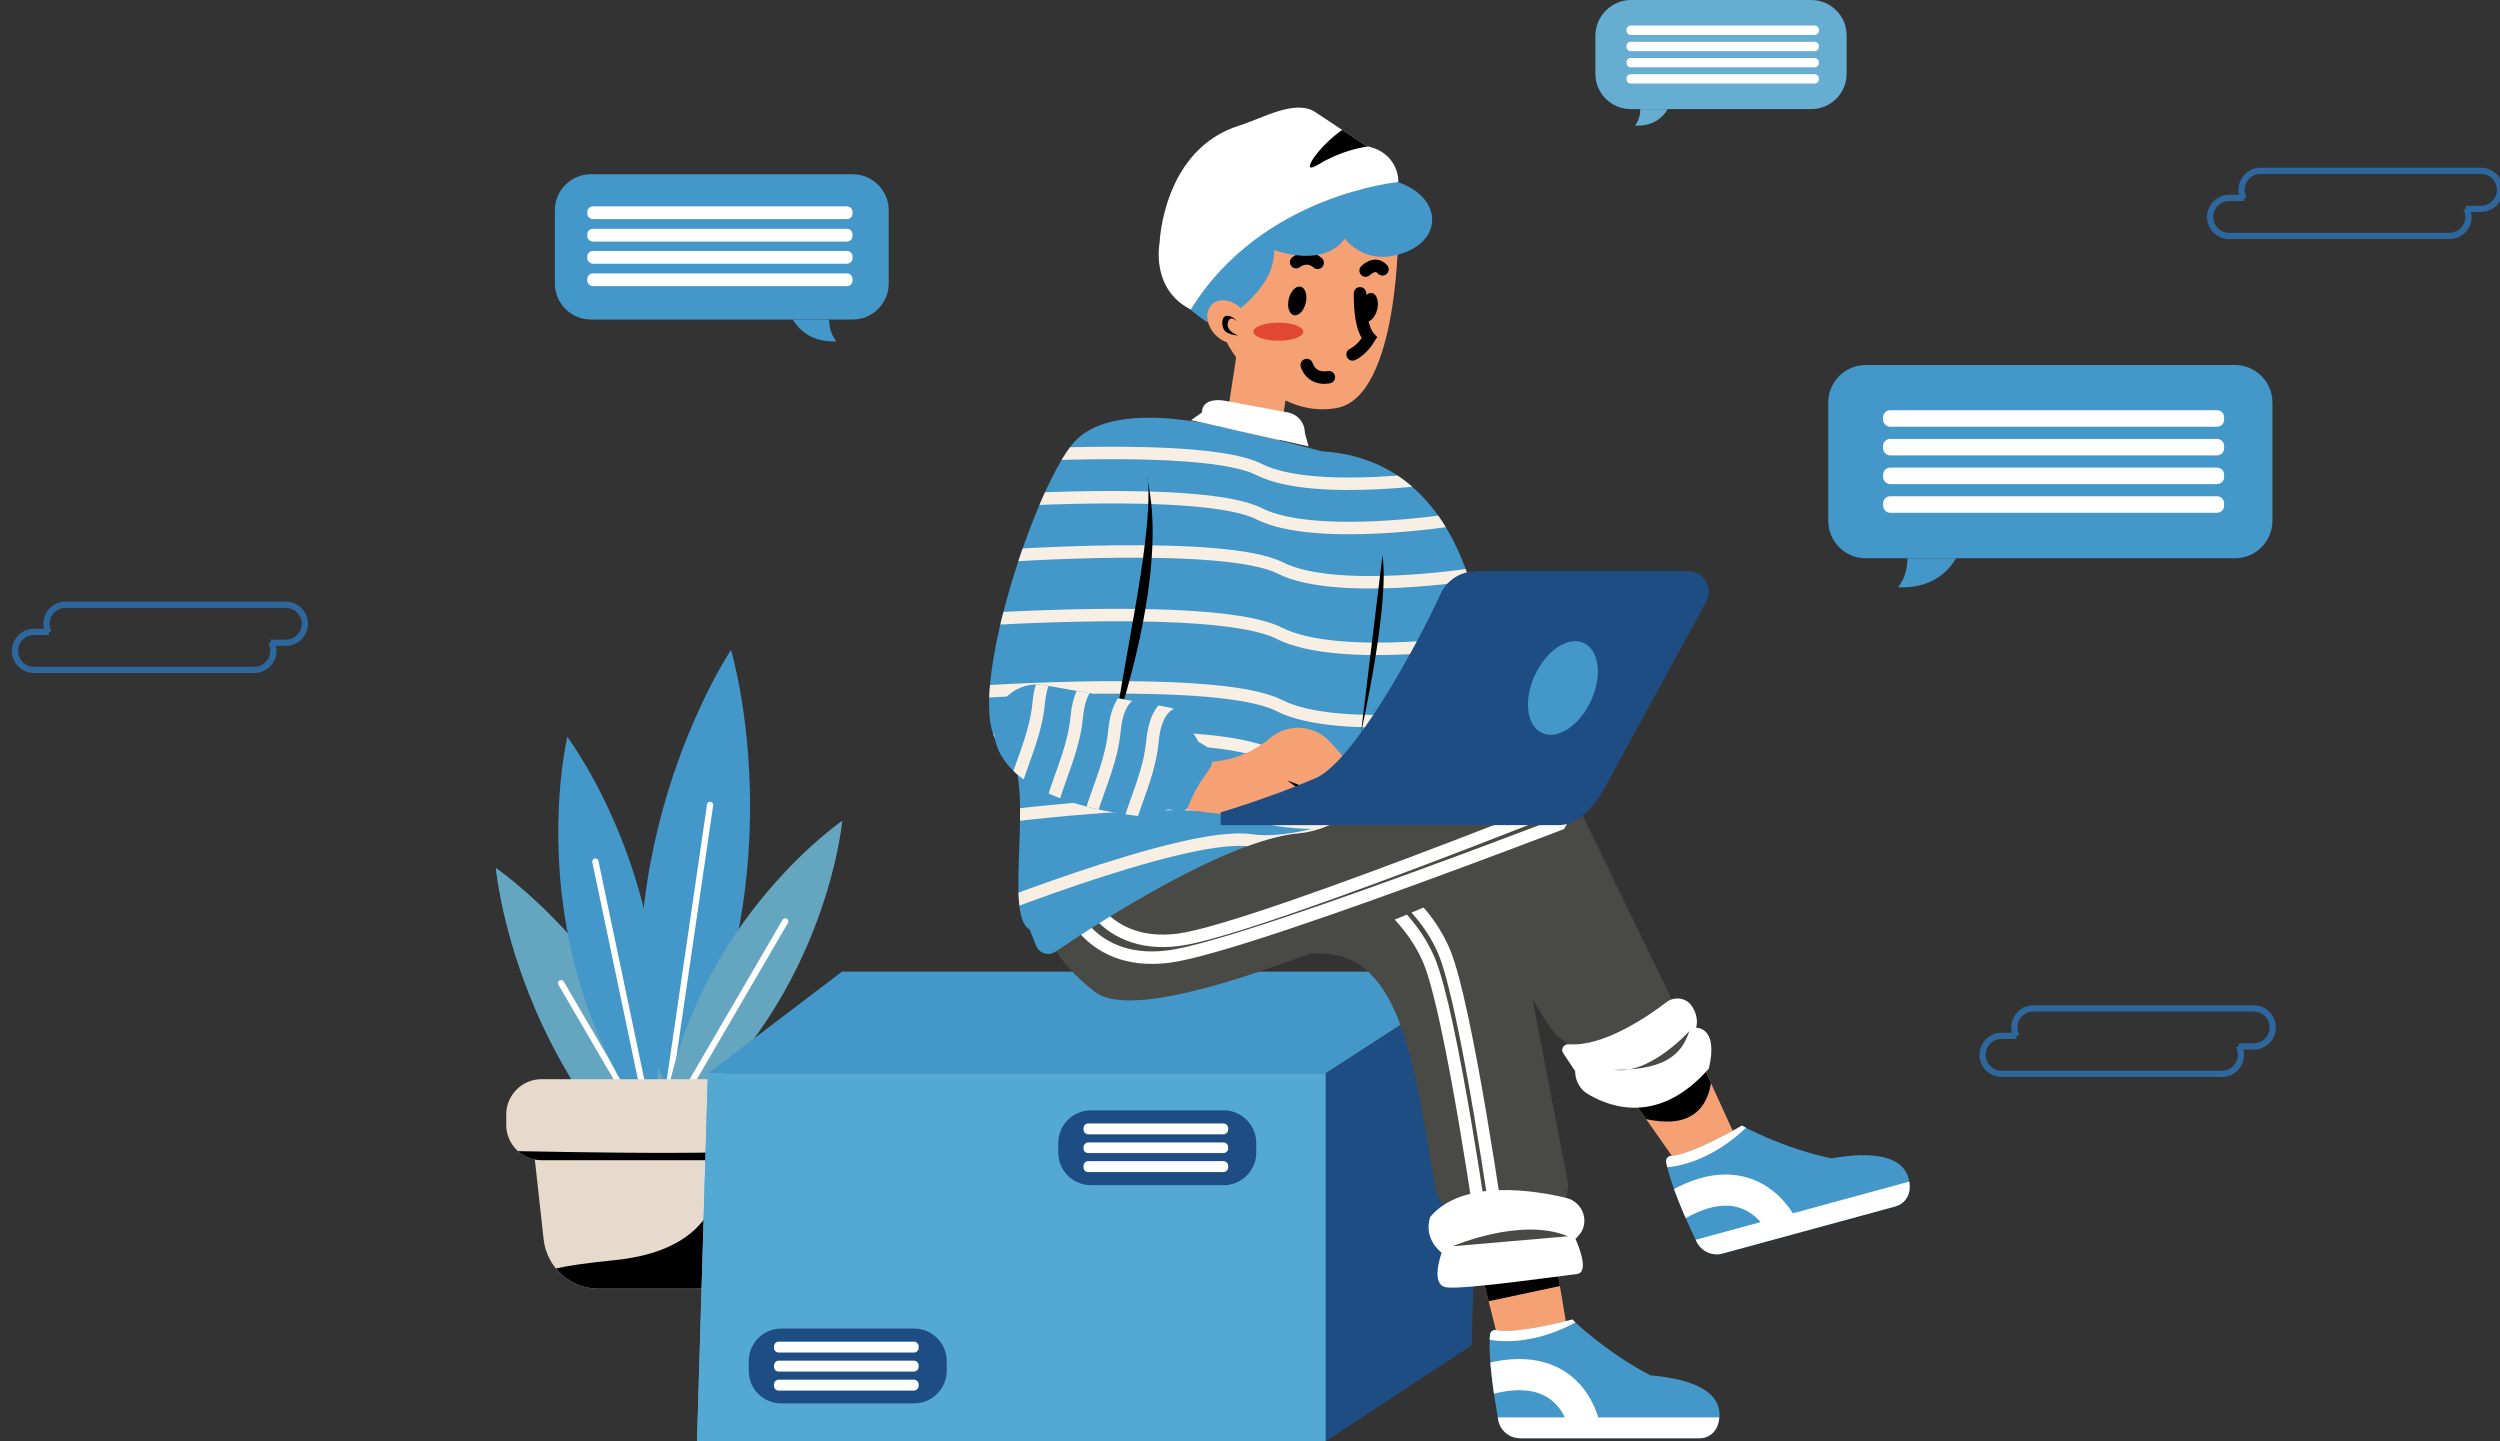 <?xml version="1.0" encoding="utf-8"?>
<!-- Generator: Adobe Illustrator 26.0.3, SVG Export Plug-In . SVG Version: 6.00 Build 0)  -->
<svg version="1.1" id="a91fd4ba-2994-4174-ad77-9b89e961cfb5"
	 xmlns="http://www.w3.org/2000/svg" xmlns:xlink="http://www.w3.org/1999/xlink" x="0px" y="0px" viewBox="0 0 802 462.4"
	 style="enable-background:new 0 0 802 462.4;" xml:space="preserve">
<rect x="0" y="0" width="802" height="462.4" fill="#333333" stroke="none"/>
<style type="text/css">
	.st0{fill:#4397C9;}
	.st1{fill:none;stroke:#FFFFFF;stroke-width:2;stroke-linecap:round;stroke-miterlimit:10;}
	.st2{fill:#64A5BF;}
	.st3{fill:#E5DACC;}
	.st4{clip-path:url(#SVGID_00000079478853289911135450000006518475787726315402_);}
	.st5{clip-path:url(#SVGID_00000068661017738663504870000016911703745176704692_);}
	.st6{fill:none;stroke:#2E679D;stroke-width:2;stroke-miterlimit:10;}
	.st7{fill:#FFFFFF;}
	.st8{fill:#65ADD1;}
	.st9{fill:#1D4D83;}
	.st10{fill:#54A9D3;}
	.st11{fill:#F5A174;}
	.st12{clip-path:url(#SVGID_00000119802959257653201880000016978371694876600756_);}
	.st13{clip-path:url(#SVGID_00000043458191376490672570000003346096834176434854_);}
	.st14{clip-path:url(#SVGID_00000116949777366961477260000009765826405683492027_);}
	.st15{fill:none;stroke:#FFFFFF;stroke-width:10;stroke-miterlimit:10;}
	.st16{clip-path:url(#SVGID_00000023973632163699253230000010296437723745480862_);}
	.st17{fill:#494A45;}
	.st18{clip-path:url(#SVGID_00000176728623670337649360000009364764935308875677_);}
	.st19{fill:none;stroke:#FFFFFF;stroke-width:4;stroke-miterlimit:10;}
	.st20{clip-path:url(#SVGID_00000175296713129108639380000014433529530598792098_);}
	.st21{clip-path:url(#SVGID_00000177471647896914506570000016840341437874501294_);}
	.st22{fill:none;stroke:#F7EEE4;stroke-width:4;stroke-miterlimit:10;}
	.st23{fill:none;stroke:#000000;stroke-width:4;stroke-linecap:round;stroke-miterlimit:10;}
	.st24{clip-path:url(#SVGID_00000129202252107679851170000000392845030669965989_);}
	.st25{clip-path:url(#SVGID_00000120560625952194032550000014493871573999939517_);}
	.st26{clip-path:url(#SVGID_00000106854952158720865790000008128995938193217434_);}
	.st27{fill:#E14833;}
</style>
<g>
	<g>
		<g>
			<g>
				<path class="st0" d="M234.5,208.5c0,0,23.8,78.6-22.4,155.1C188.2,277.6,234.5,208.5,234.5,208.5z"/>
				<g>
					<defs>
						<path id="SVGID_1_" d="M234.5,208.5c0,0,23.8,78.6-22.4,155.1C188.2,277.6,234.5,208.5,234.5,208.5z"/>
					</defs>
					<clipPath id="SVGID_00000014600661960658081020000017167802227432630448_">
						<use xlink:href="#SVGID_1_"  style="overflow:visible;"/>
					</clipPath>
				</g>
				<line class="st1" x1="227.8" y1="258.2" x2="210.3" y2="377.9"/>
			</g>
			<g>
				<path class="st2" d="M270.2,263.3c0,0-5.3,60.4-58.1,100.2C219.4,298,270.2,263.3,270.2,263.3z"/>
				<g>
					<defs>
						<path id="SVGID_00000083808850783664370530000001257154776780131986_" d="M270.2,263.3c0,0-5.3,60.4-58.1,100.2
							C219.4,298,270.2,263.3,270.2,263.3z"/>
					</defs>
					<clipPath id="SVGID_00000116934254369489140490000017262898492779537569_">
						<use xlink:href="#SVGID_00000083808850783664370530000001257154776780131986_"  style="overflow:visible;"/>
					</clipPath>
				</g>
				<line class="st1" x1="251.9" y1="295.6" x2="206.9" y2="372.8"/>
			</g>
			<g>
				<path class="st0" d="M159.1,278.5c0,0,6.1,69.2,66.5,114.6C217.2,318.1,159.1,278.5,159.1,278.5z"/>
				<g>
					<defs>
						<path id="SVGID_00000114782440613023867030000002932545979495868600_" d="M159.1,278.5c0,0,6.1,69.2,66.5,114.6
							C217.2,318.1,159.1,278.5,159.1,278.5z"/>
					</defs>
					<use xlink:href="#SVGID_00000114782440613023867030000002932545979495868600_"  style="overflow:visible;fill:#64A5BF;"/>
					<clipPath id="SVGID_00000119840414219150100520000015501301482470877591_">
						<use xlink:href="#SVGID_00000114782440613023867030000002932545979495868600_"  style="overflow:visible;"/>
					</clipPath>
				</g>
				<line class="st1" x1="180" y1="315.4" x2="231.6" y2="403.8"/>
			</g>
			<g>
				<path class="st0" d="M182,236.4c0,0,40.5,53.5,26.6,125.2C166.1,302.5,182,236.4,182,236.4z"/>
				<g>
					<defs>
						<path id="SVGID_00000005951307049732604640000013886873758186968727_" d="M182,236.4c0,0,40.5,53.5,26.6,125.2
							C166.1,302.5,182,236.4,182,236.4z"/>
					</defs>
					<clipPath id="SVGID_00000173841540671779174650000008919969104691767732_">
						<use xlink:href="#SVGID_00000005951307049732604640000013886873758186968727_"  style="overflow:visible;"/>
					</clipPath>
				</g>
				<line class="st1" x1="191" y1="276.4" x2="211.3" y2="373.1"/>
			</g>
		</g>
		<g>
			<path class="st3" d="M246,363.3l-5.2,35c-1.3,8.7-8.7,15.1-17.5,15.1H192c-9,0-16.6-6.8-17.6-15.8l-3.8-34.4H246z"/>
			<g>
				<defs>
					<path id="SVGID_00000166641685140718824320000011688246601390752426_" d="M246,363.3l-5.2,35c-1.3,8.7-8.7,15.1-17.5,15.1H192
						c-9,0-16.6-6.8-17.6-15.8l-3.8-34.4H246z"/>
				</defs>
				<clipPath id="SVGID_00000034777933312795591760000007555774694823131271_">
					<use xlink:href="#SVGID_00000166641685140718824320000011688246601390752426_"  style="overflow:visible;"/>
				</clipPath>
				<path style="clip-path:url(#SVGID_00000034777933312795591760000007555774694823131271_);" d="M228,356.4
					c0,0,18.2,43.1-31.2,47.9c-34,3.3-31.1,8.4-25.9,11.2c2.6,1.4,5.5,2.1,8.4,2.1h50.6c6.6,0,12.7-3.7,15.7-9.5l14.7-28.3
					l-6.3-23.4H228z"/>
			</g>
			<path class="st3" d="M173.7,372.2h69.2c6.2,0,11.3-5.1,11.3-11.3v-3.4c0-6.2-5.1-11.3-11.3-11.3h-69.2c-6.2,0-11.3,5.1-11.3,11.3
				v3.4C162.4,367.1,167.5,372.2,173.7,372.2z"/>
			<g>
				<defs>
					<path id="SVGID_00000098198182419849252860000009354772114655189903_" d="M173.7,372.2h69.2c6.2,0,11.3-5.1,11.3-11.3v-3.4
						c0-6.2-5.1-11.3-11.3-11.3h-69.2c-6.2,0-11.3,5.1-11.3,11.3v3.4C162.4,367.1,167.5,372.2,173.7,372.2z"/>
				</defs>
				<clipPath id="SVGID_00000000932867351199816370000016213709067483332238_">
					<use xlink:href="#SVGID_00000098198182419849252860000009354772114655189903_"  style="overflow:visible;"/>
				</clipPath>
				<path style="clip-path:url(#SVGID_00000000932867351199816370000016213709067483332238_);" d="M250.3,340.1
					c0,0,3.3,25.3-2.2,28.2c-5.6,3-94.4,0.7-94.4,0.7l14.1,11.5l91.4,1.9l13.7-42L250.3,340.1z"/>
			</g>
		</g>
	</g>
	<g>
		<path class="st6" d="M15.6,202.9c-0.4-0.8-0.7-1.8-0.7-2.8l0,0c0-3.3,2.7-6.1,6.1-6.1h70.7c3.3,0,6.1,2.7,6.1,6.1l0,0
			c0,3.3-2.7,6.1-6.1,6.1h-4.8"/>
		<path class="st6" d="M87,206c0.4,0.8,0.7,1.8,0.7,2.8l0,0c0,3.3-2.7,6.1-6.1,6.1H10.9c-3.3,0-6.1-2.7-6.1-6.1l0,0
			c0-3.3,2.7-6.1,6.1-6.1h4.8"/>
	</g>
	<g>
		<path class="st6" d="M719.8,63.7c-0.4-0.8-0.7-1.8-0.7-2.8v0c0-3.3,2.7-6.1,6.1-6.1h70.7c3.3,0,6.1,2.7,6.1,6.1v0
			c0,3.3-2.7,6.1-6.1,6.1h-4.8"/>
		<path class="st6" d="M791.2,66.8c0.4,0.8,0.7,1.8,0.7,2.8v0c0,3.3-2.7,6.1-6.1,6.1h-70.7c-3.3,0-6.1-2.7-6.1-6.1v0
			c0-3.3,2.7-6.1,6.1-6.1h4.8"/>
	</g>
	<g>
		<path class="st6" d="M646.9,332.4c-0.4-0.8-0.7-1.8-0.7-2.8l0,0c0-3.3,2.7-6.1,6.1-6.1h70.7c3.3,0,6.1,2.7,6.1,6.1l0,0
			c0,3.3-2.7,6.1-6.1,6.1h-4.8"/>
		<path class="st6" d="M718.2,335.6c0.4,0.8,0.7,1.8,0.7,2.8l0,0c0,3.3-2.7,6.1-6.1,6.1h-70.7c-3.3,0-6.1-2.7-6.1-6.1l0,0
			c0-3.3,2.7-6.1,6.1-6.1h4.8"/>
	</g>
	<g>
		<g>
			<path class="st0" d="M611.9,179.1h-13.4c-6.6,0-12-5.4-12-12v-38c0-6.6,5.4-12,12-12H717c6.6,0,12,5.4,12,12v38
				c0,6.6-5.4,12-12,12h-89.6"/>
			<path class="st0" d="M611.9,179.1c0,2.2-0.4,6-3,9.3c10.8,0.5,16.1-5.1,18.6-9.3"/>
		</g>
		<g>
			<path class="st7" d="M606.4,136.9h104.8c1.3,0,2.3-1,2.3-2.3v-0.7c0-1.3-1-2.3-2.3-2.3H606.4c-1.3,0-2.3,1-2.3,2.3v0.7
				C604.1,135.8,605.1,136.9,606.4,136.9z"/>
			<path class="st7" d="M606.4,146.1h104.8c1.3,0,2.3-1,2.3-2.3v-0.7c0-1.3-1-2.3-2.3-2.3H606.4c-1.3,0-2.3,1-2.3,2.3v0.7
				C604.1,145,605.1,146.1,606.4,146.1z"/>
			<path class="st7" d="M606.4,155.3h104.8c1.3,0,2.3-1,2.3-2.3v-0.7c0-1.3-1-2.3-2.3-2.3H606.4c-1.3,0-2.3,1-2.3,2.3v0.7
				C604.1,154.2,605.1,155.3,606.4,155.3z"/>
			<path class="st7" d="M606.4,164.5h104.8c1.3,0,2.3-1,2.3-2.3v-0.7c0-1.3-1-2.3-2.3-2.3H606.4c-1.3,0-2.3,1-2.3,2.3v0.7
				C604.1,163.4,605.1,164.5,606.4,164.5z"/>
		</g>
	</g>
	<g>
		<g>
			<path class="st8" d="M526.2,35h-3.1c-6.2,0-11.3-5.1-11.3-11.3V11.3C511.9,5.1,517,0,523.2,0l57.9,0c6.2,0,11.3,5.1,11.3,11.3
				v12.4c0,6.2-5.1,11.3-11.3,11.3h-46"/>
			<path class="st8" d="M526.2,35c0,1.3-0.2,3.4-1.7,5.3c6.1,0.3,9.1-2.9,10.5-5.3"/>
		</g>
		<g>
			<path class="st7" d="M523.1,11.2h59.1c0.7,0,1.3-0.6,1.3-1.3V9.5c0-0.7-0.6-1.3-1.3-1.3h-59.1c-0.7,0-1.3,0.6-1.3,1.3v0.4
				C521.8,10.6,522.4,11.2,523.1,11.2z"/>
			<path class="st7" d="M523.1,16.4h59.1c0.7,0,1.3-0.6,1.3-1.3v-0.4c0-0.7-0.6-1.3-1.3-1.3h-59.1c-0.7,0-1.3,0.6-1.3,1.3v0.4
				C521.8,15.8,522.4,16.4,523.1,16.4z"/>
			<path class="st7" d="M523.1,21.6h59.1c0.7,0,1.3-0.6,1.3-1.3v-0.4c0-0.7-0.6-1.3-1.3-1.3h-59.1c-0.7,0-1.3,0.6-1.3,1.3v0.4
				C521.8,21,522.4,21.6,523.1,21.6z"/>
			<path class="st7" d="M523.1,26.8h59.1c0.7,0,1.3-0.6,1.3-1.3v-0.4c0-0.7-0.6-1.3-1.3-1.3h-59.1c-0.7,0-1.3,0.6-1.3,1.3v0.4
				C521.8,26.2,522.4,26.8,523.1,26.8z"/>
		</g>
	</g>
	<g>
		<g>
			<path class="st0" d="M266,102.5h7.6c6.3,0,11.5-5.2,11.5-11.5V67.4c0-6.3-5.2-11.5-11.5-11.5h-84.1c-6.3,0-11.5,5.2-11.5,11.5V91
				c0,6.3,5.2,11.5,11.5,11.5h64.8"/>
			<path class="st0" d="M266,102.5c0,1.7,0.3,4.5,2.3,7c-8.1,0.4-12.1-3.9-14-7"/>
		</g>
		<g>
			<path class="st7" d="M190.2,70.3h81.5c1,0,1.8-0.8,1.8-1.8V68c0-1-0.8-1.8-1.8-1.8h-81.5c-1,0-1.8,0.8-1.8,1.8v0.5
				C188.4,69.5,189.3,70.3,190.2,70.3z"/>
			<path class="st7" d="M190.2,77.5h81.5c1,0,1.8-0.8,1.8-1.8v-0.5c0-1-0.8-1.8-1.8-1.8h-81.5c-1,0-1.8,0.8-1.8,1.8v0.5
				C188.4,76.7,189.3,77.5,190.2,77.5z"/>
			<path class="st7" d="M190.2,84.6h81.5c1,0,1.8-0.8,1.8-1.8v-0.5c0-1-0.8-1.8-1.8-1.8h-81.5c-1,0-1.8,0.8-1.8,1.8v0.5
				C188.4,83.8,189.3,84.6,190.2,84.6z"/>
			<path class="st7" d="M190.2,91.8h81.5c1,0,1.8-0.8,1.8-1.8v-0.5c0-1-0.8-1.8-1.8-1.8h-81.5c-1,0-1.8,0.8-1.8,1.8V90
				C188.4,91,189.3,91.8,190.2,91.8z"/>
		</g>
	</g>
	<g>
		<path class="st0" d="M474.4,312.5l-49.2,31.9H227.1l43-32.7h203.7C474.5,311.7,474.9,312.2,474.4,312.5z"/>
		<path class="st9" d="M472.1,431.6l3.5-118.3c0-0.5-1.1-0.8-1.7-0.4l-48.7,31.5v118L472.1,431.6z"/>
		<g>
			<polygon class="st10" points="223.6,462.4 425.2,462.4 425.2,344.4 227.1,344.4 			"/>
			<g>
				<defs>
					<polygon id="SVGID_00000172406427040901643840000014405165316660368016_" points="223.6,462.4 425.2,462.4 425.2,344.4 
						227.1,344.4 					"/>
				</defs>
				<use xlink:href="#SVGID_00000172406427040901643840000014405165316660368016_"  style="overflow:visible;fill:#54A9D3;"/>
				<clipPath id="SVGID_00000130645199273602945520000013968286565634954401_">
					<use xlink:href="#SVGID_00000172406427040901643840000014405165316660368016_"  style="overflow:visible;"/>
				</clipPath>
			</g>
		</g>
		<g>
			<path class="st9" d="M349.9,380.2h42.7c5.7,0,10.4-4.7,10.4-10.4v-3.2c0-5.7-4.7-10.4-10.4-10.4h-42.7c-5.7,0-10.4,4.7-10.4,10.4
				v3.2C339.5,375.5,344.2,380.2,349.9,380.2z"/>
			<path class="st7" d="M349.1,363.9h43.4c0.8,0,1.5-0.7,1.5-1.5v-0.5c0-0.8-0.7-1.5-1.5-1.5h-43.4c-0.8,0-1.5,0.7-1.5,1.5v0.5
				C347.6,363.2,348.3,363.9,349.1,363.9z"/>
			<path class="st7" d="M349.1,369.9h43.4c0.8,0,1.5-0.7,1.5-1.5V368c0-0.8-0.7-1.5-1.5-1.5h-43.4c-0.8,0-1.5,0.7-1.5,1.5v0.5
				C347.6,369.3,348.3,369.9,349.1,369.9z"/>
			<path class="st7" d="M349.1,376h43.4c0.8,0,1.5-0.7,1.5-1.5v-0.5c0-0.8-0.7-1.5-1.5-1.5h-43.4c-0.8,0-1.5,0.7-1.5,1.5v0.5
				C347.6,375.4,348.3,376,349.1,376z"/>
		</g>
		<g>
			<path class="st9" d="M250.6,450.2h42.7c5.7,0,10.4-4.7,10.4-10.4v-3.2c0-5.7-4.7-10.4-10.4-10.4h-42.7c-5.7,0-10.4,4.7-10.4,10.4
				v3.2C240.2,445.6,244.9,450.2,250.6,450.2z"/>
			<path class="st7" d="M249.8,433.9h43.4c0.8,0,1.5-0.7,1.5-1.5v-0.5c0-0.8-0.7-1.5-1.5-1.5h-43.4c-0.8,0-1.5,0.7-1.5,1.5v0.5
				C248.3,433.2,248.9,433.9,249.8,433.9z"/>
			<path class="st7" d="M249.8,440h43.4c0.8,0,1.5-0.7,1.5-1.5V438c0-0.8-0.7-1.5-1.5-1.5h-43.4c-0.8,0-1.5,0.7-1.5,1.5v0.5
				C248.3,439.3,248.9,440,249.8,440z"/>
			<path class="st7" d="M249.8,446.1h43.4c0.8,0,1.5-0.7,1.5-1.5v-0.5c0-0.8-0.7-1.5-1.5-1.5h-43.4c-0.8,0-1.5,0.7-1.5,1.5v0.5
				C248.3,445.4,248.9,446.1,249.8,446.1z"/>
		</g>
	</g>
	<g>
		<polygon class="st11" points="544.6,338.1 556.2,363.5 538.3,373.6 523.3,352.2 		"/>
		<g>
			<defs>
				<polygon id="SVGID_00000077296373631363084440000007540670427352052918_" points="544.6,338.1 556.2,363.5 538.3,373.6 
					523.3,352.2 				"/>
			</defs>
			<clipPath id="SVGID_00000127035423781060472830000005639040098206100910_">
				<use xlink:href="#SVGID_00000077296373631363084440000007540670427352052918_"  style="overflow:visible;"/>
			</clipPath>
			<path style="clip-path:url(#SVGID_00000127035423781060472830000005639040098206100910_);" d="M549.1,342.2c0,0,2,19.2-16.5,17.5
				c-18.5-1.7-18-13.5-18-13.5l28.9-12.2L549.1,342.2z"/>
		</g>
		<polygon class="st11" points="499.7,408.2 502.7,426.2 480.6,429.6 476.1,411.6 		"/>
		<g>
			<defs>
				<polygon id="SVGID_00000004523691448559366190000014543445773076188076_" points="499.7,408.2 502.7,426.2 480.6,429.6 
					476.1,411.6 				"/>
			</defs>
			<clipPath id="SVGID_00000021105073448719476970000008674352234613464218_">
				<use xlink:href="#SVGID_00000004523691448559366190000014543445773076188076_"  style="overflow:visible;"/>
			</clipPath>
			<polygon style="clip-path:url(#SVGID_00000021105073448719476970000008674352234613464218_);" points="503,405.6 503,412 
				470.7,418.9 470.7,408.2 			"/>
		</g>
		<g>
			<path class="st0" d="M504.4,423.3c0,0-18,4.8-24.4,3.4c-1-0.2-1.9,0.5-2,1.5c-0.7,7,1.3,19.7,2.6,27.2c0.6,3.5,3.6,6,7.2,6h57.4
				c2.6,0,4.9-1.6,5.8-4.1c1.8-5.3,1.1-14.1-21.6-16.1C514.6,433.4,504.4,423.3,504.4,423.3z"/>
			<g>
				<defs>
					<path id="SVGID_00000124863689250861287170000006250316225887760573_" d="M504.4,423.3c0,0-18,4.8-24.4,3.4
						c-1-0.2-1.9,0.5-2,1.5c-0.7,7,1.3,19.7,2.6,27.2c0.6,3.5,3.6,6,7.2,6h57.4c2.6,0,4.9-1.6,5.8-4.1c1.8-5.3,1.1-14.1-21.6-16.1
						C514.6,433.4,504.4,423.3,504.4,423.3z"/>
				</defs>
				<clipPath id="SVGID_00000129911770191780166270000002470893231950476217_">
					<use xlink:href="#SVGID_00000124863689250861287170000006250316225887760573_"  style="overflow:visible;"/>
				</clipPath>
				<g style="clip-path:url(#SVGID_00000129911770191780166270000002470893231950476217_);">
					<polygon class="st7" points="556.2,454.7 472.9,454.7 472.9,473.8 556.2,467.4 					"/>
					<path class="st15" d="M508.3,457.7c0,0-3.7-22.3-30.5-15.4"/>
					<path class="st7" d="M508.3,422.5c0,0-15.2,10.6-32.1,7C459.2,426,498.7,416.8,508.3,422.5z"/>
				</g>
			</g>
		</g>
		<g>
			<path class="st0" d="M558.8,361.1c0,0-16.1,9.4-22.7,9.7c-1,0-1.7,1-1.6,1.9c1.2,6.9,6.4,18.7,9.7,25.5c1.5,3.2,5.1,4.9,8.5,3.9
				l55.4-15.1c2.5-0.7,4.3-2.9,4.5-5.5c0.3-5.6-2.7-13.8-25.1-9.9C571.4,368.2,558.8,361.1,558.8,361.1z"/>
			<g>
				<defs>
					<path id="SVGID_00000176739603237195941830000013606222933678535322_" d="M558.8,361.1c0,0-16.1,9.4-22.7,9.7
						c-1,0-1.7,1-1.6,1.9c1.2,6.9,6.4,18.7,9.7,25.5c1.5,3.2,5.1,4.9,8.5,3.9l55.4-15.1c2.5-0.7,4.3-2.9,4.5-5.5
						c0.3-5.6-2.7-13.8-25.1-9.9C571.4,368.2,558.8,361.1,558.8,361.1z"/>
				</defs>
				<clipPath id="SVGID_00000103960086991677356580000001170600442035532958_">
					<use xlink:href="#SVGID_00000176739603237195941830000013606222933678535322_"  style="overflow:visible;"/>
				</clipPath>
				<g style="clip-path:url(#SVGID_00000103960086991677356580000001170600442035532958_);">
					<polygon class="st7" points="617.1,377.8 536.7,399.7 541.7,418.1 620.5,390.1 					"/>
					<path class="st15" d="M571.7,393.3c0,0-9.5-20.5-33.5-6.8"/>
					<path class="st7" d="M562.4,359.4c0,0-11.9,14.2-29.1,15.2S551.7,356.3,562.4,359.4z"/>
				</g>
			</g>
		</g>
		<path class="st17" d="M538.3,324.7l-32.9-67.8l-45.9,11.5l36.8,59.7c5,8.1,14.8,11.9,23.9,9.2C525.7,335.6,532,331.9,538.3,324.7z
			"/>
		<path class="st17" d="M482.9,275.5l19.9,102.9c1.3,6.6-3.7,12.7-10.4,12.7c-5,0-10.7,0.3-15.7,1.1c-7.7,1.2-14.9-3.9-16.3-11.5
			c-6.4-35.6-9.9-75-37-74.8C392,306.2,482.9,275.5,482.9,275.5z"/>
		<g>
			<defs>
				<path id="SVGID_00000043416512357804683810000005220575632413630397_" d="M482.9,275.5l19.9,102.9c1.3,6.6-3.7,12.7-10.4,12.7
					c-5,0-10.7,0.3-15.7,1.1c-7.7,1.2-14.9-3.9-16.3-11.5c-6.4-35.6-9.9-75-37-74.8C392,306.2,482.9,275.5,482.9,275.5z"/>
			</defs>
			<clipPath id="SVGID_00000125602823399988993810000013124275809451069351_">
				<use xlink:href="#SVGID_00000043416512357804683810000005220575632413630397_"  style="overflow:visible;"/>
			</clipPath>
			<g style="clip-path:url(#SVGID_00000125602823399988993810000013124275809451069351_);">
				<path class="st19" d="M434,281.7c0,0,17.1,9.2,24.4,26.3c7.3,17.1,17.8,91.7,17.8,91.7"/>
				<path class="st19" d="M438.8,278.8c0,0,17.1,9.2,24.4,26.3c7.3,17.1,17.8,91.7,17.8,91.7"/>
			</g>
		</g>
		<path class="st17" d="M505.3,256.8c0,0-2.5,16.5-20,22.4c-17.5,6-115.3,53.7-134.2,38.9c-18.9-14.8-16.5-26.9-16.5-26.9
			S481.9,224.4,505.3,256.8z"/>
		<g>
			<defs>
				<path id="SVGID_00000070808741555339833880000003517768473961661571_" d="M505.3,256.8c0,0-2.5,16.5-20,22.4
					c-17.5,6-115.3,53.7-134.2,38.9c-18.9-14.8-16.5-26.9-16.5-26.9S481.9,224.4,505.3,256.8z"/>
			</defs>
			<clipPath id="SVGID_00000009564626690776582830000002011054234308246414_">
				<use xlink:href="#SVGID_00000070808741555339833880000003517768473961661571_"  style="overflow:visible;"/>
			</clipPath>
			<g style="clip-path:url(#SVGID_00000009564626690776582830000002011054234308246414_);">
				<path class="st19" d="M346,281.7c0,0,5.8,23.1,32,19.8c26.2-3.3,161.7-58.7,161.7-58.7"/>
				<path class="st19" d="M341.6,287.1c0,0,6,23.1,33.1,19.8c27.1-3.3,167.4-58.7,167.4-58.7"/>
			</g>
		</g>
		<polygon class="st11" points="397,111.8 391.7,146.3 409,150.3 413,124.6 		"/>
		<path class="st0" d="M476.1,211.6c0,0-1.8-63.8-51.9-66.8c-19.1-5-26.9-6.5-26.9-6.5s-38.7-11.6-52.5,3.3
			c-13.8,15-39.3,94.5-21.3,99c8.7,11.7-1.7,53.1,6.8,57.6l2.1,5.2c1,2.5,4,3.4,6.2,1.9c13.3-9,54.6-35.9,78.2-38
			C445,264.8,476.1,211.6,476.1,211.6z"/>
		<g>
			<defs>
				<path id="SVGID_00000172399432832239473220000004320837883032134825_" d="M476.1,211.6c0,0-1.8-63.8-51.9-66.8
					c-19.1-5-26.9-6.5-26.9-6.5s-38.7-11.6-52.5,3.3c-13.8,15-39.3,94.5-21.3,99c8.7,11.7-1.7,53.1,6.8,57.6l2.1,5.2
					c1,2.5,4,3.4,6.2,1.9c13.3-9,54.6-35.9,78.2-38C445,264.8,476.1,211.6,476.1,211.6z"/>
			</defs>
			<clipPath id="SVGID_00000030454800213168483260000010527645094126627511_">
				<use xlink:href="#SVGID_00000172399432832239473220000004320837883032134825_"  style="overflow:visible;"/>
			</clipPath>
			<g style="clip-path:url(#SVGID_00000030454800213168483260000010527645094126627511_);">
				<path class="st22" d="M466,152.6c0,0-44.3,7-62.1-2c-17.7-9-90.1-3.8-90.1-3.8"/>
				<path class="st22" d="M466,166.8c0,0-44.3,7-62.1-2s-90.1-3.8-90.1-3.8"/>
				<path class="st22" d="M472.8,184.2c0,0-44.3,7-62.1-2s-90.1-3.8-90.1-3.8"/>
				<path class="st22" d="M478.2,205.3c0,0-48.5,7.7-67.9-2.2c-19.4-9.8-98.5-4.2-98.5-4.2"/>
				<path class="st22" d="M478.2,228.5c0,0-48.5,7.7-67.9-2.2c-19.4-9.8-98.5-4.2-98.5-4.2"/>
				<path class="st22" d="M475.4,244.4c0,0-48.5,7.7-67.9-2.2c-19.4-9.8-98.5-4.2-98.5-4.2"/>
				<path class="st22" d="M469.9,257.9c0,0-47.7,11.3-67.8,3c-20.1-8.3-98.5,3.4-98.5,3.4"/>
				<path class="st22" d="M466.6,250.5c0,0-43.7,22.4-65.2,19.1c-21.5-3.3-94.9,26.7-94.9,26.7"/>
			</g>
		</g>
		<path d="M367.8,152.8c0,0,3,5.3-4.1,44.9c-7.1,39.6-6,35.9-6,35.9S375.6,183.1,367.8,152.8z"/>
		<path class="st11" d="M448.6,73.1c0,0,0.4,54.1-19.8,57.8c-16.1,2.9-29-10.4-34.5-19.7c-5.5-9.3-0.4-33.6,7.6-40.3
			C410,64.1,443.3,61.9,448.6,73.1z"/>
		<path class="st23" d="M436.3,94.1c0,0-0.4,10.7,3,14.3c-2.6,4.2-5.4,5.3-5.4,5.3"/>
		<path class="st23" d="M419.2,117.1c0,0,1.3,4.9,7.1,3.9"/>
		<path class="st23" d="M422.7,84.3c0,0-3-3-6.9-0.2"/>
		<path class="st23" d="M438.1,86.8c0,0,3-3.1,5.4-0.4"/>
		<ellipse transform="matrix(0.233 -0.972 0.972 0.233 225.462 478.72)" cx="416.3" cy="96.4" rx="4.7" ry="2.8"/>
		<ellipse transform="matrix(0.233 -0.972 0.972 0.233 241.101 502.67)" cx="439.3" cy="98.4" rx="4.7" ry="2.8"/>
		<path class="st0" d="M394,101.8c0,0,15.3-9.4,14.7-21.6c17.5,5.8,22.7-3.7,22.7-3.7s6.7,9.7,20,4.2c13.2-5.5,10.5-21.7-10.6-23.9
			c-1.5-9.5-9.6-10-17.2-6.5C414.7,41.5,396,50.5,397,61c-17.7,2.7-18,19.5-18,19.5s-16,6.1,8,22.7C392.7,104.8,394,101.8,394,101.8
			z"/>
		<path class="st11" d="M384.8,244.3c0,0,11.8,1.6,22.6-7.5c5.5-4.7,13.7-4.4,18.8,0.7c4.3,4.4,8.4,10,11.3,14.2
			c2.1,3.2,0.2,7.5-3.6,8.1c-6.3,1-15.1,1-22.1-3.1c-6.8-4,1.2,8.7-31.3,2.9C353.4,254.8,384.8,244.3,384.8,244.3z"/>
		<g>
			<defs>
				<path id="SVGID_00000165953566364290992240000000097052857354859443_" d="M384.8,244.3c0,0,11.8,1.6,22.6-7.5
					c5.5-4.7,13.7-4.4,18.8,0.7c4.3,4.4,8.4,10,11.3,14.2c2.1,3.2,0.2,7.5-3.6,8.1c-6.3,1-15.1,1-22.1-3.1c-6.8-4,1.2,8.7-31.3,2.9
					C353.4,254.8,384.8,244.3,384.8,244.3z"/>
			</defs>
			<clipPath id="SVGID_00000037665947782753451500000014678254957666203023_">
				<use xlink:href="#SVGID_00000165953566364290992240000000097052857354859443_"  style="overflow:visible;"/>
			</clipPath>
			<path style="clip-path:url(#SVGID_00000037665947782753451500000014678254957666203023_);" d="M432.4,264.8L413,250.4
				C413,250.4,431.1,256.3,432.4,264.8z"/>
		</g>
		<path class="st0" d="M335,219.8l39.8,7.1c2.1,0.4,4,1.7,5.1,3.5l4.6,7.6l1.6,0.9c2.9,1.6,3.7,5.4,1.7,8.1
			c-2.4,3.2-5.1,7.5-6.4,11.3c-0.6,1.7-2.5,2.6-4.2,2c-1.9-0.8-2.8-0.7-3.1-0.5c-1.1,0.6-2.3,1-3.5,1.4l-0.4,0.1
			c-1.6,0.5-3.2,0.7-4.8,0.5c-10.1-1.1-46.6-6.5-46.6-28.5C318.9,224.7,326.6,218.3,335,219.8z"/>
		<g>
			<defs>
				<path id="SVGID_00000018918213941595141200000003070824248470887601_" d="M335,219.8l39.8,7.1c2.1,0.4,4,1.7,5.1,3.5l4.6,7.6
					l1.6,0.9c2.9,1.6,3.7,5.4,1.7,8.1c-2.4,3.2-5.1,7.5-6.4,11.3c-0.6,1.7-2.5,2.6-4.2,2c-1.9-0.8-2.8-0.7-3.1-0.5
					c-1.1,0.6-2.3,1-3.5,1.4l-0.4,0.1c-1.6,0.5-3.2,0.7-4.8,0.5c-10.1-1.1-46.6-6.5-46.6-28.5C318.9,224.7,326.6,218.3,335,219.8z"
					/>
			</defs>
			<clipPath id="SVGID_00000098191160861708056230000003896203302066706851_">
				<use xlink:href="#SVGID_00000018918213941595141200000003070824248470887601_"  style="overflow:visible;"/>
			</clipPath>
			<g style="clip-path:url(#SVGID_00000098191160861708056230000003896203302066706851_);">
				<path class="st22" d="M381.9,225.7c0,0-10.6-4.9-12.2,12.2s-14.3,32.9-3.9,33.9"/>
				<path class="st22" d="M369.7,222.4c0,0-10.6-4.9-12.2,12.2c-1.6,17-14.3,32.9-3.9,33.9"/>
				<path class="st22" d="M357.6,218c0,0-10.6-4.9-12.2,12.2c-1.6,17-14.3,32.9-3.9,33.9"/>
				<path class="st22" d="M345.4,213.5c0,0-10.6-4.9-12.2,12.2c-1.6,17-14.3,32.9-3.9,33.9"/>
			</g>
		</g>
		<g>
			<defs>
				<path id="SVGID_00000016038954719699811180000012403417239695564930_" d="M335,219.8l39.8,7.1c2.1,0.4,4,1.7,5.1,3.5l4.6,7.6
					l1.6,0.9c2.9,1.6,3.7,5.4,1.7,8.1c-2.4,3.2-5.1,7.5-6.4,11.3c-0.6,1.7-2.5,2.6-4.2,2c-1.9-0.8-2.8-0.7-3.1-0.5
					c-1.1,0.6-2.3,1-3.5,1.4l-0.4,0.1c-1.6,0.5-3.2,0.7-4.8,0.5c-10.1-1.1-46.6-6.5-46.6-28.5C318.9,224.7,326.6,218.3,335,219.8z"
					/>
			</defs>
			<clipPath id="SVGID_00000021841784827921689150000001057000619972463282_">
				<use xlink:href="#SVGID_00000016038954719699811180000012403417239695564930_"  style="overflow:visible;"/>
			</clipPath>
		</g>
		<g>
			<path class="st9" d="M473.4,183.3c-4.8,0-9.2,2.8-11.2,7.1c-7.6,16.6-28,54.1-40.3,59.3c-15.3,6.5-30.3,10.9-30.3,10.9v4.1h108.5
				c6.4-0.1,11.3-5.8,14.4-11.5l32.9-60.2c2.4-4.4-0.8-9.8-5.8-9.8H473.4z"/>
			
				<ellipse transform="matrix(0.422 -0.907 0.907 0.422 89.609 582.113)" class="st0" cx="501.2" cy="220.8" rx="15.9" ry="9.9"/>
		</g>
		<path class="st7" d="M419.8,143.2l-1.2-4.3c0-3.3-2.3-6-5.5-6.6l-19.9-3.7c-3.6-0.7-7.6,0-7.6,3.7l-3.5,2.5L419.8,143.2z"/>
		<path class="st7" d="M448.6,58.4c0,0-43.9,4-66.6,40.9c-13-6.6-10-21.4-10-21.4s1-30.1,25.8-37.7c7.3-2.3,17.8-8.5,24.2-4.2
			l16.3,10.8l2,0.6C445.2,48.8,448.6,53.3,448.6,58.4L448.6,58.4z"/>
		<g>
			<defs>
				<path id="SVGID_00000151517565773535752700000013088166560414238857_" d="M448.6,58.4c0,0-43.9,4-66.6,40.9
					c-13-6.6-10-21.4-10-21.4s1-30.1,25.8-37.7c7.3-2.3,17.8-8.5,24.2-4.2l16.3,10.8l2,0.6C445.2,48.8,448.6,53.3,448.6,58.4
					L448.6,58.4z"/>
			</defs>
			<clipPath id="SVGID_00000098200908308466129530000015564312194517827263_">
				<use xlink:href="#SVGID_00000151517565773535752700000013088166560414238857_"  style="overflow:visible;"/>
			</clipPath>
			<path style="clip-path:url(#SVGID_00000098200908308466129530000015564312194517827263_);" d="M443.5,46.7c0,0-9.6-0.6-20.8,6.2
				C411.5,59.6,441.1,23.6,443.5,46.7z"/>
		</g>
		<path class="st7" d="M502.5,384.3c-10-2.4-33.3-6.3-43.7,6.1c-2.3,7.2,3.7,11.5,3.7,11.5s-4,10.5,1.7,11.1
			c5.7,0.7,36.6-3.7,41.7-4.3c4.5-0.6-0.5-11.3-0.5-11.3s0.4-0.3,0.8-0.8C510.2,392.6,508.1,385.7,502.5,384.3z"/>
		<path class="st17" d="M503,396.6l-37,3.2C466,399.8,487.9,390.3,503,396.6z"/>
		<path class="st7" d="M534.6,321.5c-6.5,5-20.6,14.4-31.4,13.5c-1.6-0.1-2.6,1.6-1.7,2.9l3.8,5.7v0c0,3.1,1.6,6,4.3,7.5
			c7.3,4.3,22.8,9.7,38.6-8.3c3.2-13.5-4.1-13.1-4.1-13.1s1.2-3.2-1.4-7C541,320.1,537.2,319.5,534.6,321.5z"/>
		<path class="st17" d="M542,330.7c0,0-12.7,14.2-24.2,12.5C536.7,343.4,540,336.2,542,330.7z"/>
		<g>
			
				<ellipse transform="matrix(0.736 -0.677 0.677 0.736 34.093 294.036)" class="st11" cx="394.1" cy="103.3" rx="5.9" ry="7.7"/>
			<path d="M396.7,103.1c0,0-2-2.4-2.8,0.4c-0.7,2.8,3.3,4.1,3.3,4.1s-2.6,0-4.1-1.3c-1.4-1.2-1.5-5.2,0.7-5
				S396.7,103.1,396.7,103.1z"/>
		</g>
		<ellipse class="st27" cx="410.1" cy="106.4" rx="8" ry="2.9"/>
		<path d="M443.5,178.2l-6.9,56.9C436.6,235.1,445.9,193.9,443.5,178.2z"/>
	</g>
</g>
</svg>
